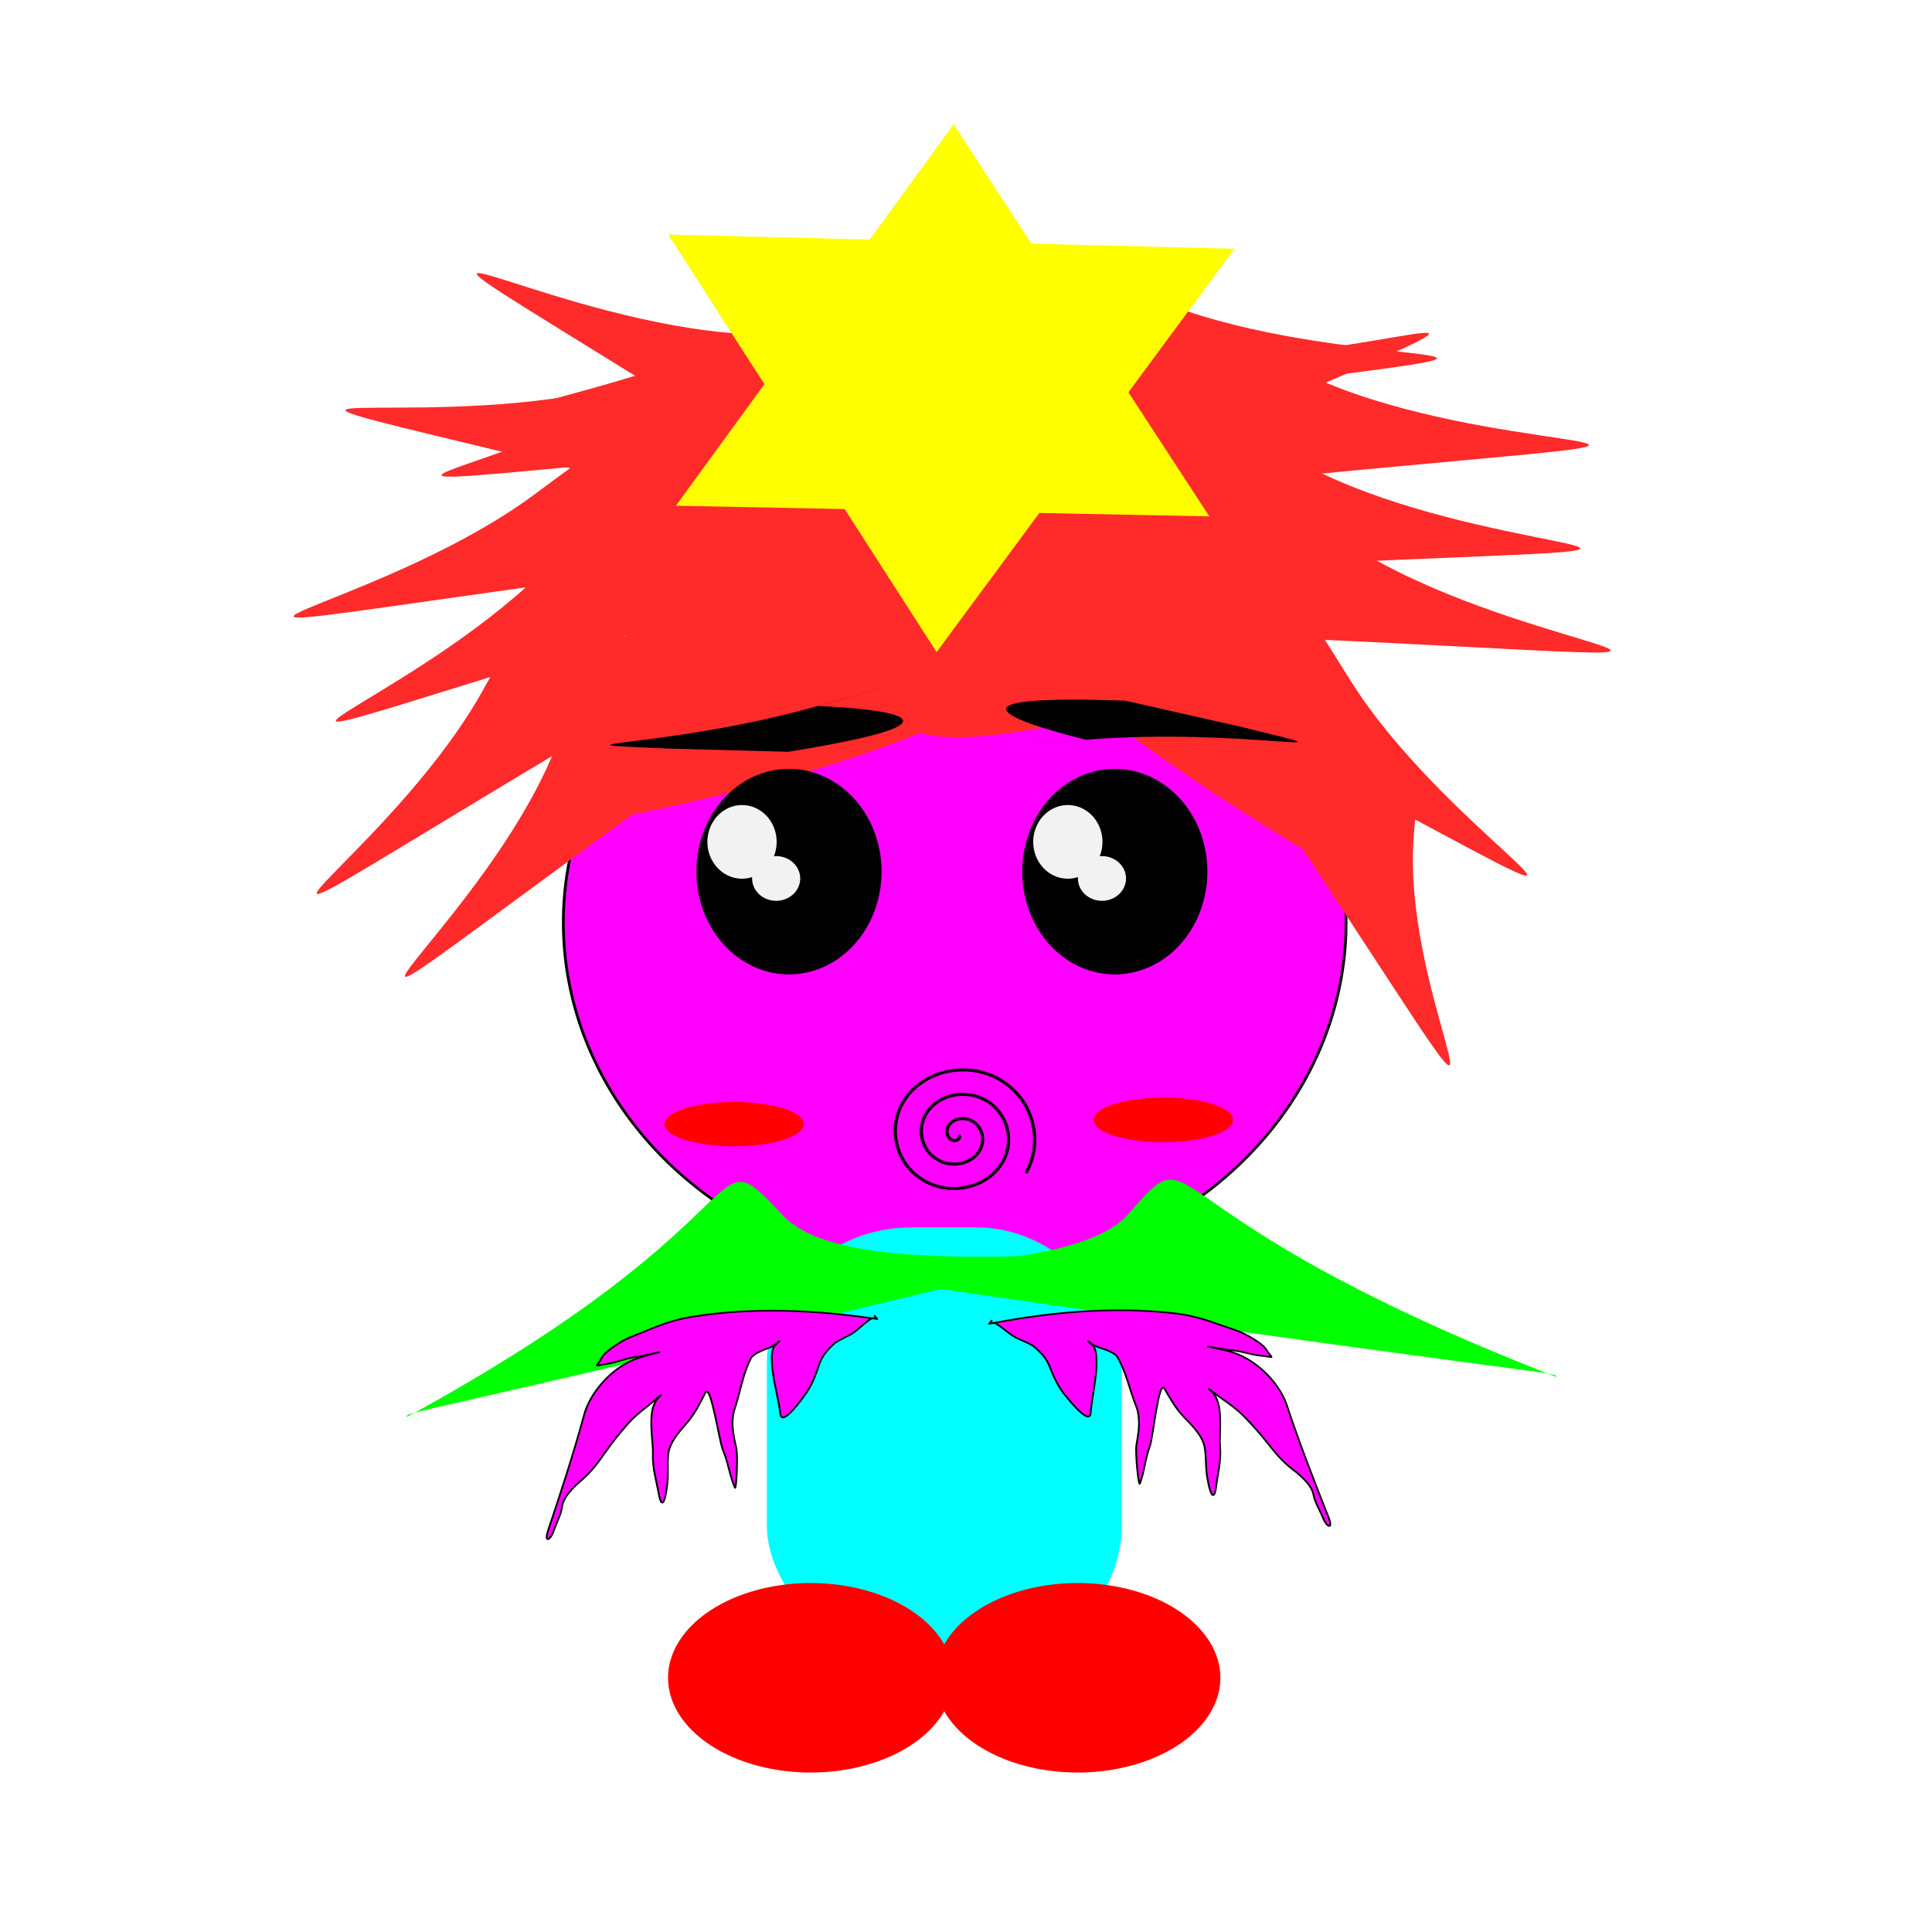 <svg xmlns="http://www.w3.org/2000/svg" viewBox="0 0 531.5 531.5" version="1.0"><defs><filter id="a"><feGaussianBlur stdDeviation="7.816"/></filter></defs><path d="M474.38 265.05a140.01 140.36 0 11-280.03 0 140.01 140.36 0 11280.03 0z" transform="matrix(.769 0 0 .691 5.52 70.633)" fill-rule="evenodd" filter="url(#a)" stroke="#000" fill="#f0f"/><path d="M318.481 109.298c-120.218 75.196-142.092 42.704-69.227 7.814 72.857-34.889 26.729-50.493 72.661-33.157s110.67 10.835 46.359 19.13c-64.32 8.293-55.517 7.404-55.517 7.404" fill="#ff2a2a"/><path d="M302.064 130.91c-117.848 78.425-140.717 46.542-68.96 9.692 71.755-36.856 25.166-51.201 71.613-35.12 46.448 16.079 110.962 7.825 46.927 17.862-64.036 10.042-55.26 8.908-55.26 8.908" fill="#ff2a2a"/><path d="M322.998 123.186c-91.51 104.949-122.56 79.89-63.76 26.508 58.79-53.392 9.823-55.634 59.145-51.683 49.323 3.951 109.206-20.06 50.29 5.549-58.915 25.609-50.778 22.342-50.778 22.342" fill="#ff2a2a"/><path d="M359.897 130.327c-123.289 70.675-143.779 37.4-69.511 5.234 74.276-32.156 28.84-49.458 74.01-30.433 45.17 19.024 110.128 14.933 45.515 20.833s-55.783 5.341-55.783 5.341" fill="#ff2a2a"/><path d="M157.682 159.485c137.77 39.967 149.05 3.117 68.748-10.9-80.311-14.008-40.732-41.152-79.61-12.408-38.885 28.75-102.922 39.708-38.754 30.575 64.17-9.133 55.464-7.65 55.464-7.65" fill="#ff2a2a"/><path d="M357.199 154.91c-127.122 64.417-145.696 30.167-69.706 1.759 75.989-28.4 31.6-47.948 75.625-26.692 44.025 21.25 109.125 20.408 44.264 23.075-64.852 2.667-56.005 2.55-56.005 2.55" fill="#ff2a2a"/><path d="M365.523 175.76c-133.29 52.267-148.163 16.45-69.547-4.733 78.607-21.192 36.508-44.775 78.066-19.525 41.566 25.242 106.436 30.467 41.62 27.083s-56.005-2.683-56.005-2.683" fill="#ff2a2a"/><path d="M352.292 205.268c-144.099-9.383-140.3-47.658-59.91-33.508 80.382 14.15 54-24.658 79.104 15.409s80.595 72.04 24.271 41.733c-56.324-30.317-48.781-25.975-48.781-25.975" fill="#ff2a2a"/><path d="M359.071 234.043c-127.938-77.366-99.07-103.3-33.597-53.666 65.464 49.633 66.583 8.533 63.441 49.916-3.141 41.392 27.368 91.783-5.014 42.192s-28.228-42.742-28.228-42.742M224.229 110.618c131.665 55.209 147.577 19.9 69.635-3.066-77.932-22.966-35.168-45.45-77.444-21.295-42.277 24.155-107.253 27.81-42.383 25.98 64.879-1.829 56.04-1.338 56.04-1.338" fill="#ff2a2a"/><path d="M198.831 124.327c135.428 46.492 148.695 10.225 69.245-7.601-79.45-17.831-38.443-43.048-78.829-16.195-40.395 26.855-104.945 34.738-40.36 28.68 64.578-6.05 55.801-4.992 55.801-4.992" fill="#ff2a2a"/><path d="M195.601 115.989c74.099 116.166 108.708 95.824 58.915 35.013-49.801-60.804-1.029-56.172-50.414-59.17s-104.838-35.018-50.59-1.56c54.247 33.455 46.712 29.101 46.712 29.101" fill="#ff2a2a"/><path d="M170.052 131.736c110.217 87.316 135.925 57.533 67.817 15.175-68.1-42.351-20.375-52.822-68.127-40.617-47.743 12.204-111.255-1.196-48.382 13.933 62.873 15.125 54.239 13.3 54.239 13.3" fill="#ff2a2a"/><path d="M166.396 176.21c142.98 17.559 147.47-20.55 65.802-21.633-81.678-1.083-47.539-34.116-80.701.383-33.154 34.492-94.315 55.442-32.702 36.275 61.605-19.166 53.29-16.325 53.29-16.325" fill="#ff2a2a"/><path d="M152.89 207.035c143.113-16.6 137.31-54.55 57.948-36.408-79.37 18.142-55.117-21.858-78.03 19.333-22.91 41.192-76.537 75.841-21.996 42.8 54.537-33.033 47.251-28.325 47.251-28.325" fill="#ff2a2a"/><path d="M173.096 224.318c140.868-28.916 131.373-66.2 54.124-41.266-77.25 24.925-57.026-17-75.803 26-18.769 43-68.769 82.14-17.704 44.524 51.07-37.616 44.273-32.3 44.273-32.3" fill="#ff2a2a"/><g fill-rule="evenodd"><path d="M161.61 373.72a31.695 37.964 0 11-63.391 0 31.695 37.964 0 1163.391 0z" stroke="#000" transform="matrix(.791 0 0 .735 114.292 -34.892)"/><path d="M56.424 348.64a12.539 14.28 0 11-25.078 0 12.539 14.28 0 1125.078 0z" transform="matrix(.791 0 0 .735 169.42 -24.648)" stroke="#000" fill="#f2f2f2"/><path d="M220.14 241.67a6.615 6.146 0 11-13.232 0 6.615 6.146 0 1113.231 0z" fill="#f2f2f2"/></g><path d="M309.59 192.76c-66.858-2.391-10.827 10.725-10.827 10.725s-41.957 3.375.612-.017c42.578-3.383 79.308 5.567 42.578-3.383M216.837 206.818c65.935-10.624 8.235-12.591 8.235-12.591s40.306-11.442-.603.133c-40.91 11.567-78.82 9.933-40.91 11.567"/><g fill-rule="evenodd"><path d="M161.61 373.72a31.695 37.964 0 11-63.391 0 31.695 37.964 0 1163.391 0z" stroke="#000" transform="matrix(.791 0 0 .735 203.925 -34.892)"/><path d="M56.424 348.64a12.539 14.28 0 11-25.078 0 12.539 14.28 0 1125.078 0z" transform="matrix(.791 0 0 .735 259.054 -24.648)" stroke="#000" fill="#f2f2f2"/><path d="M309.772 241.67a6.615 6.146 0 11-13.23 0 6.615 6.146 0 1113.23 0z" fill="#f2f2f2"/></g><path d="M243.11 321.13c1.05.63-.33 1.72-1.05 1.74-1.93.05-2.81-2.23-2.43-3.83.68-2.88 4.02-4.03 6.61-3.14 3.81 1.31 5.27 5.85 3.83 9.41-1.9 4.74-7.67 6.51-12.19 4.52-5.68-2.49-7.76-9.5-5.22-14.97 3.08-6.63 11.34-9.03 17.76-5.92 7.58 3.65 10.29 13.17 6.62 20.55-4.23 8.52-15 11.54-23.33 7.31-9.47-4.81-12.81-16.84-8.02-26.12 5.38-10.42 18.68-14.07 28.91-8.71 11.36 5.95 15.33 20.51 9.41 31.7" transform="matrix(.887 0 0 .833 48.04 44.835)" stroke="#000" fill="none"/><path d="M221.127 309.243a19.164 6.095 0 11-38.328 0 19.164 6.095 0 1138.328 0zM339.193 308.082a19.164 6.095 0 11-38.327 0 19.164 6.095 0 1138.327 0z" fill-rule="evenodd" fill="red"/><g><g transform="matrix(.994 0 0 .931 17.779 48.41)"><rect rx="40.025" height="128.17" width="98.219" y="310.68" x="194.35" fill="#0ff"/><path d="M94.726 366.7c102.93-59.96 81.354-85.24 104.28-59.33 22.94 25.92 141.5-3.5 19.06 27.76-122.43 31.26-123.56 30.01-123.34 31.57z" fill="#0f0"/><path d="M412.87 354.88c-117.26-48.63-97.53-73.83-118.62-47.94-21.1 25.88-151.09 6.92-16.74 27.32 134.36 20.4 135.39 19.15 135.36 20.62z" fill="#0f0"/></g></g><path d="M255.9 339.18c.41-.08.82-.16 1.23-.25 16.36-3.29 33.3-4.87 49.87-2.88 6.9.83 11.04 2.88 17.28 5.09 2.21.78 7.24 3.73 8.3 5.67 1.55 2.83 2.89 2.32-1.77 1.76-2.31-.27-4.83-1.21-7.11-1.48-2.51-.3-4.75-.78-7.21-1.19-.11-.01 4.76 1 7 1.79 6.79 2.41 12.84 9.31 14.75 15.48 3.37 10.88 7.62 22.58 11.56 33.15 1.41 3.76-.45 3.12-1.57.12-.86-2.3-2.21-4.5-2.58-6.72-.5-2.89-3.48-5.66-5.75-7.5-3.03-2.47-4.92-5.05-7.1-7.98-2.06-2.77-4.14-5.24-6.42-7.74-1.71-1.88-4.15-3.79-6.16-5.26-1.07-.78-5.26-4.4-2.73-1.99 3.47 3.31 1.96 12.07 2.29 16.2.34 4.18-.56 7.58-1.05 11.59-.63 5.27-1.74 1.95-2.26-1.14-.09-.49-.17-.97-.25-1.46-.49-2.87-.21-5.87-.71-8.79-.57-3.37-3.36-6.32-5.65-8.84-2.34-2.58-3.78-5.4-5.42-8.41-1.68-3.07-3.14 14.26-4.11 17.01-1.25 3.54-1.45 7.35-2.74 10.99-.35.98-1.28-8.72-.97-11.28.08-.65.2-1.3.3-1.95.5-3.14.76-6.65-.38-9.7-1.83-4.9-2.69-9.92-5.18-14.49-.79-1.44-3.87-2.39-5.45-2.95-1.7-.6-4.32-3.3-1.36-.48 1.61 1.53.95 8.03.73 9.83-.41 3.39-1.07 6.78-1.3 10.14-.28 4.17-7.06-5.18-7.74-6.16-1.67-2.39-2.76-5.21-3.73-7.81-.91-2.44-2.46-3.97-4.14-5.56-1.03-.99-4.21-2.18-5.44-2.95-1.86-1.17-3.3-2.72-5.12-3.87-1.66-1.04-2.81 1.29-1.14-1.08" fill-rule="evenodd" stroke="#000" stroke-width=".489" fill="#f0f" transform="matrix(.994 0 0 .931 17.779 48.41)"/><path d="M224.87 337.76c-.42-.06-.83-.13-1.25-.19-16.5-2.53-33.49-3.3-49.94-.48-6.86 1.18-10.9 3.45-17.02 5.99-2.17.9-7.05 4.14-8.02 6.14-1.41 2.95-2.77 2.5 1.86 1.71 2.29-.4 4.76-1.47 7.02-1.86 2.5-.42 4.71-1.02 7.15-1.55.11-.02-4.71 1.25-6.9 2.16-6.67 2.76-12.39 10.04-13.99 16.38-2.84 11.18-6.52 23.22-9.95 34.11-1.22 3.88.6 3.13 1.58.05.74-2.37 1.98-4.67 2.25-6.93.35-2.95 3.2-5.89 5.38-7.87 2.9-2.65 4.67-5.36 6.7-8.43 1.93-2.9 3.89-5.5 6.04-8.14 1.62-1.99 3.96-4.04 5.9-5.62 1.04-.85 5.04-4.71 2.63-2.15-3.31 3.52-1.37 12.31-1.5 16.5-.14 4.26.92 7.65 1.6 11.68.89 5.3 1.83 1.89 2.21-1.26l.18-1.49c.35-2.93-.08-5.95.28-8.93.41-3.44 3.05-6.56 5.22-9.22 2.21-2.72 3.51-5.66 5.01-8.78 1.53-3.19 3.82 14.28 4.92 17.01 1.42 3.53 1.81 7.37 3.27 11 .39.97.86-8.89.43-11.47-.11-.66-.27-1.3-.4-1.95-.65-3.16-1.08-6.7-.09-9.85 1.59-5.04 2.21-10.16 4.48-14.91.72-1.49 3.75-2.61 5.3-3.25 1.67-.69 4.15-3.55 1.33-.55-1.53 1.63-.55 8.17-.25 9.98.57 3.41 1.39 6.81 1.78 10.2.49 4.21 6.81-5.58 7.44-6.61 1.56-2.51 2.51-5.42 3.35-8.09.79-2.51 2.27-4.14 3.86-5.83.99-1.05 4.11-2.42 5.3-3.25 1.79-1.27 3.16-2.92 4.93-4.16 1.61-1.14 2.87 1.16 1.09-1.16" fill-rule="evenodd" stroke="#000" stroke-width=".492" fill="#f0f" transform="matrix(.994 0 0 .931 17.779 48.41)"/><g fill-rule="evenodd" fill="#ff0"><path d="M332.692 142.059l-73.374-1.471-73.377-1.462 38.203-52.463 38.21-52.456 35.17 53.926 35.168 53.926z"/><path d="M257.656 179.401l-36.916-57.445-36.912-57.438 77.883 1.957 77.887 1.963-40.97 55.482-40.972 55.481z"/></g><path d="M262.282 461.564a39.248 26.064 0 11-78.497 0 39.248 26.064 0 1178.497 0z" fill-rule="evenodd" fill="red"/><path d="M335.731 461.564a39.248 26.064 0 11-78.496 0 39.248 26.064 0 1178.496 0z" fill-rule="evenodd" fill="red"/></svg>